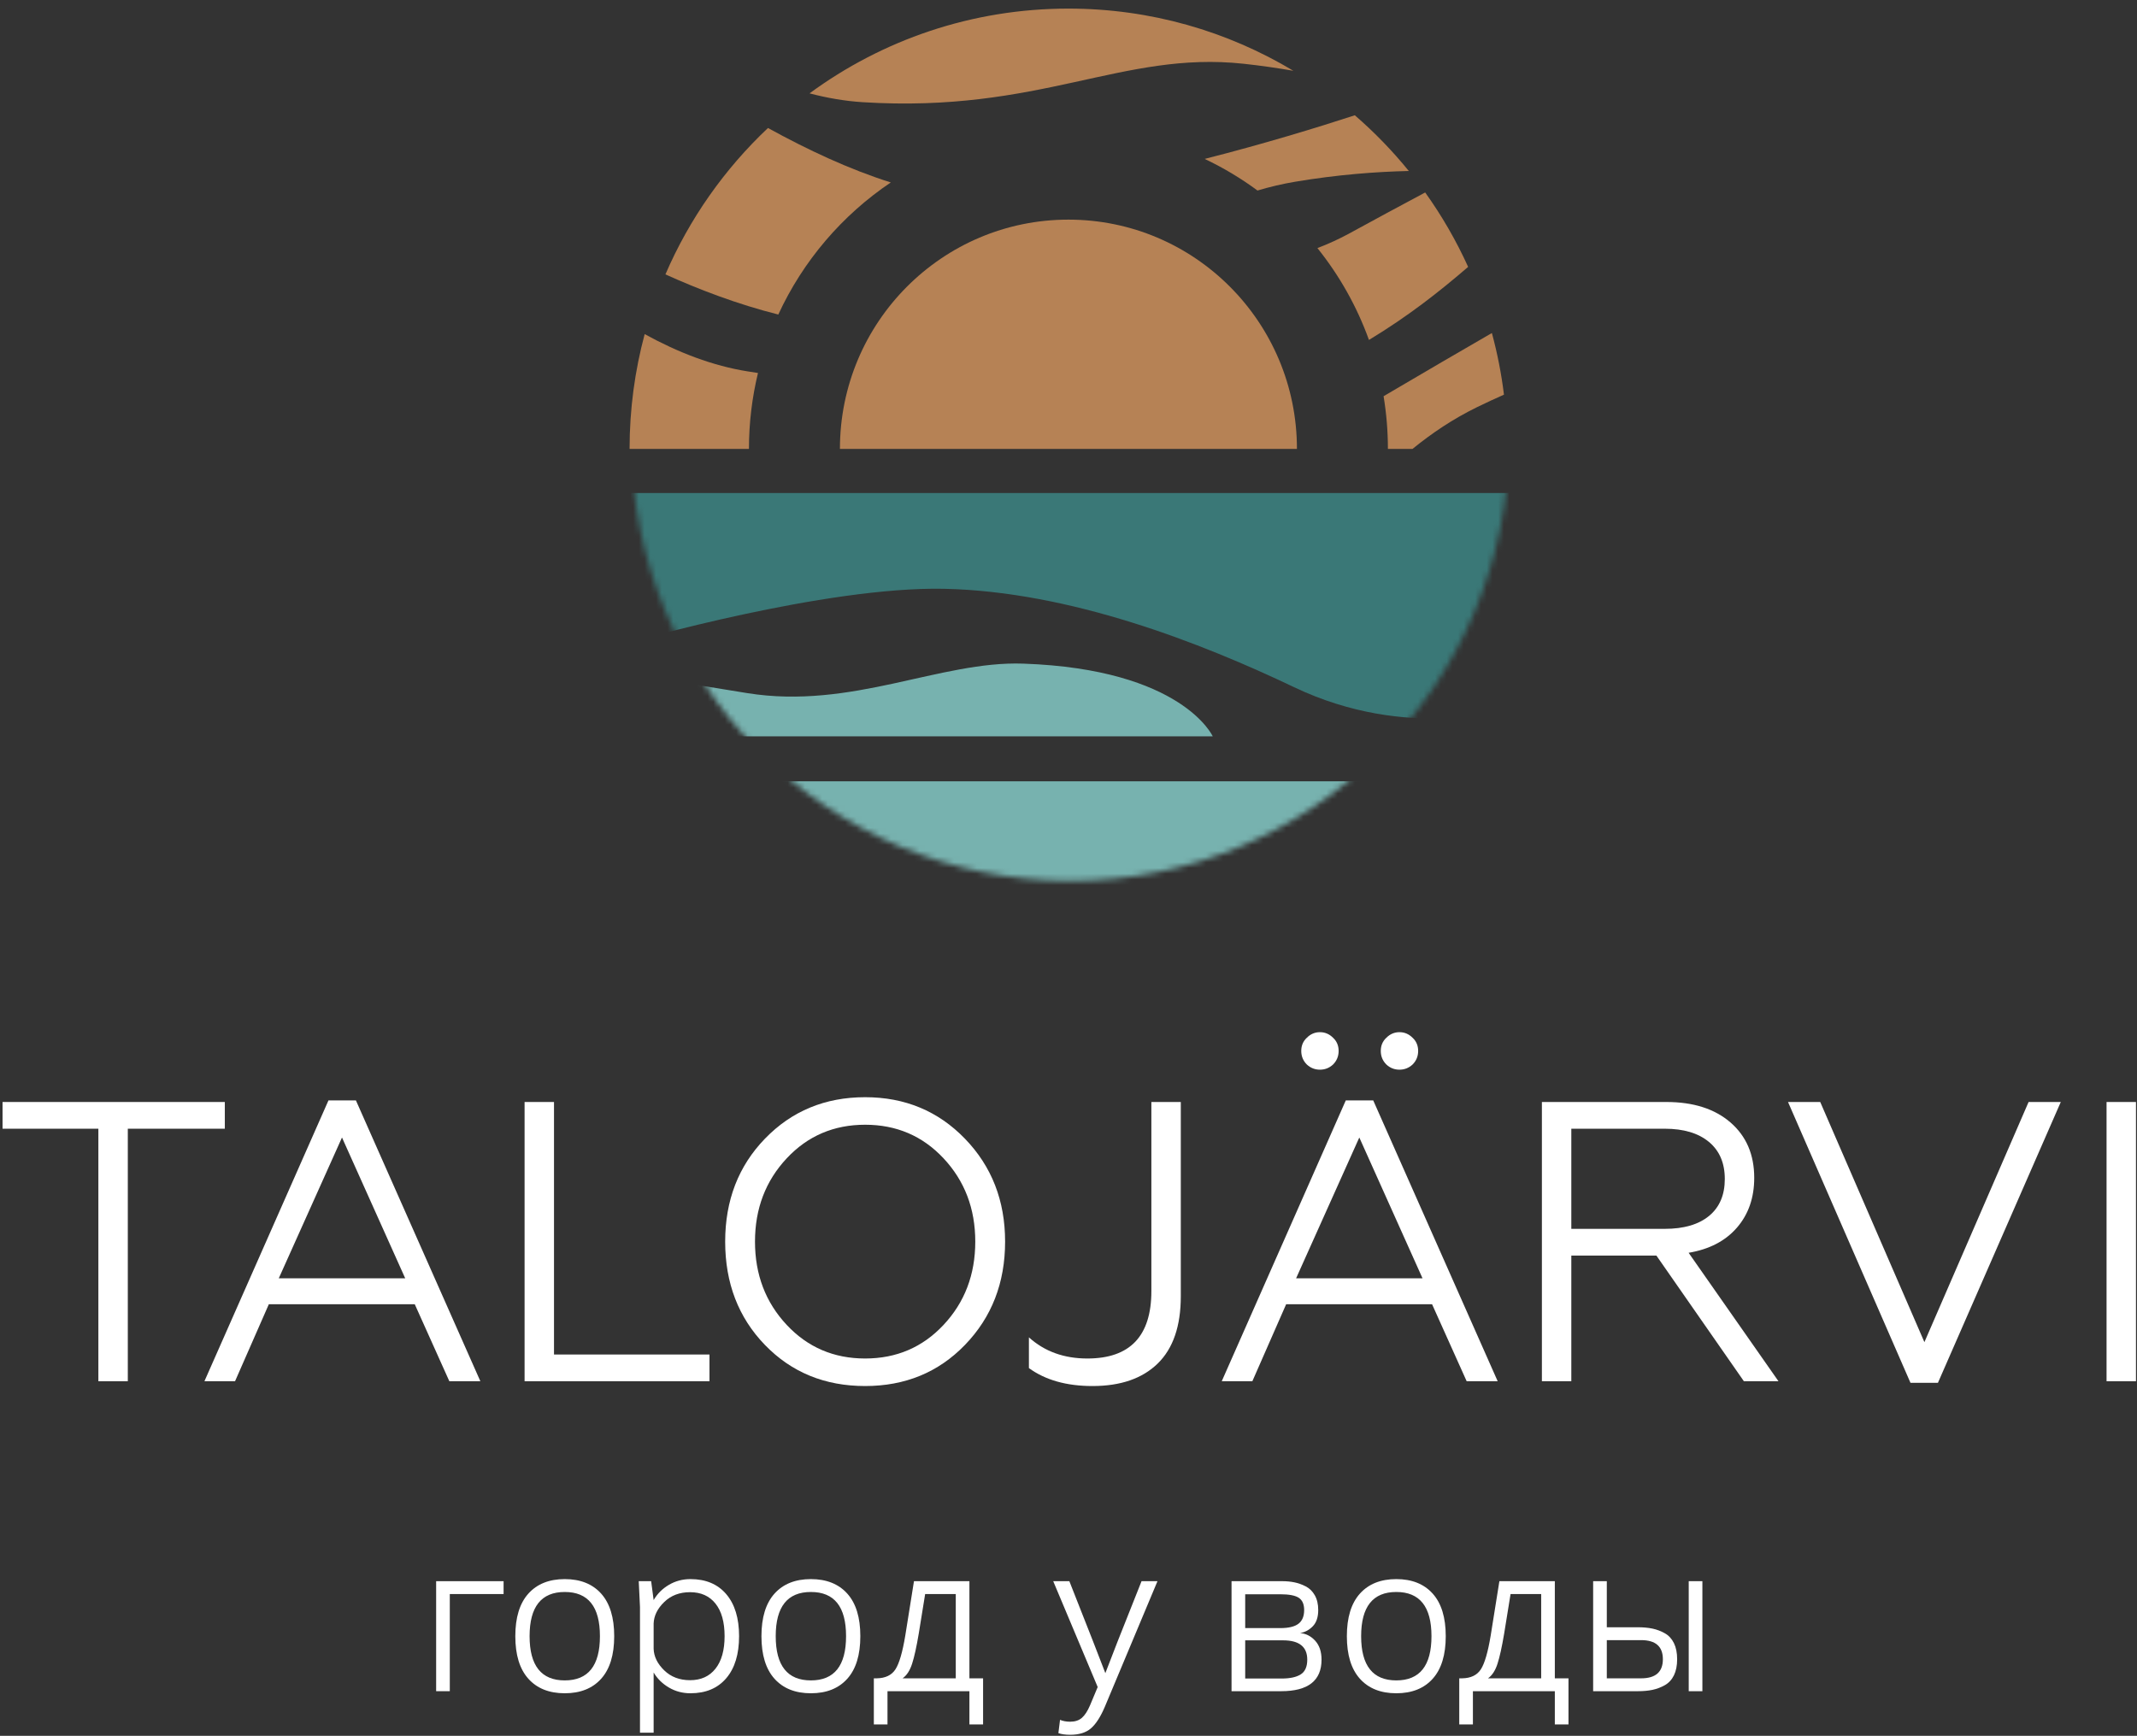 <svg width="373" height="303" viewBox="0 0 373 303" fill="none" xmlns="http://www.w3.org/2000/svg">
<rect x="0" y="0" width="373" height="303" fill="#333333" stroke="none"/>
<path fill-rule="evenodd" clip-rule="evenodd" d="M76.127 276.001H87.899V278.247H78.51V295.204H76.127V276.001Z" fill="white"/>
<path fill-rule="evenodd" clip-rule="evenodd" d="M104.932 293.03C103.415 294.721 101.296 295.566 98.575 295.566C95.855 295.566 93.737 294.721 92.221 293.03C90.704 291.34 89.945 288.863 89.945 285.603C89.945 282.342 90.704 279.866 92.221 278.175C93.737 276.485 95.855 275.639 98.575 275.639C101.296 275.639 103.415 276.485 104.932 278.175C106.448 279.866 107.206 282.342 107.206 285.603C107.206 288.863 106.448 291.34 104.932 293.03ZM104.714 285.603C104.714 280.458 102.668 277.886 98.575 277.886C94.483 277.886 92.437 280.458 92.437 285.603C92.437 290.748 94.483 293.32 98.575 293.32C102.668 293.32 104.714 290.748 104.714 285.603Z" fill="white"/>
<path fill-rule="evenodd" clip-rule="evenodd" d="M114.088 291.943V302.45H111.705V280.494L111.488 276.001H113.655L114.088 279.298C114.738 278.187 115.629 277.3 116.761 276.636C117.892 275.971 119.144 275.639 120.516 275.639C123.188 275.639 125.27 276.514 126.763 278.266C128.255 280.018 129.002 282.462 129.002 285.603C129.002 288.743 128.255 291.189 126.763 292.939C125.27 294.692 123.188 295.566 120.516 295.566C119.144 295.566 117.892 295.234 116.761 294.57C115.629 293.906 114.738 293.03 114.088 291.943ZM126.474 285.603C126.474 283.139 125.944 281.243 124.885 279.914C123.826 278.586 122.345 277.922 120.444 277.922C118.614 277.922 117.109 278.496 115.93 279.643C114.75 280.79 114.137 282.04 114.088 283.392V287.813C114.137 289.166 114.75 290.416 115.93 291.563C117.109 292.71 118.614 293.284 120.444 293.284C122.345 293.284 123.826 292.614 124.885 291.273C125.944 289.932 126.474 288.042 126.474 285.603Z" fill="white"/>
<path fill-rule="evenodd" clip-rule="evenodd" d="M147.892 293.03C146.376 294.721 144.257 295.566 141.536 295.566C138.816 295.566 136.698 294.721 135.181 293.03C133.665 291.34 132.906 288.863 132.906 285.603C132.906 282.342 133.665 279.866 135.181 278.175C136.698 276.485 138.816 275.639 141.536 275.639C144.257 275.639 146.376 276.485 147.892 278.175C149.409 279.866 150.166 282.342 150.166 285.603C150.166 288.863 149.409 291.34 147.892 293.03ZM147.675 285.603C147.675 280.458 145.629 277.886 141.536 277.886C137.444 277.886 135.397 280.458 135.397 285.603C135.397 290.748 137.444 293.32 141.536 293.32C145.629 293.32 147.675 290.748 147.675 285.603Z" fill="white"/>
<path fill-rule="evenodd" clip-rule="evenodd" d="M154.907 301.001H152.523V292.957H153.03C154.546 292.934 155.635 292.409 156.298 291.382C156.959 290.356 157.531 288.392 158.012 285.494L159.529 276.001H169.206V292.957H171.591V301.001H169.206V295.204H154.907V301.001ZM166.823 292.957V278.247H161.479L160.36 285.168C159.974 287.463 159.589 289.208 159.204 290.403C158.819 291.599 158.265 292.45 157.543 292.957H166.823Z" fill="white"/>
<path fill-rule="evenodd" clip-rule="evenodd" d="M186.793 300.53C187.635 300.53 188.316 300.307 188.833 299.86C189.35 299.412 189.826 298.683 190.259 297.668L191.595 294.479L183.832 276.001H186.648L190.801 286.545L192.932 292.052L195.063 286.545L199.25 276.001H202.031L192.859 297.885C192.113 299.648 191.306 300.91 190.44 301.672C189.573 302.432 188.358 302.813 186.793 302.813C185.95 302.813 185.264 302.716 184.735 302.523L185.023 300.204C185.529 300.422 186.118 300.53 186.793 300.53Z" fill="white"/>
<path fill-rule="evenodd" clip-rule="evenodd" d="M223.624 295.204H214.957V276.001H223.804C224.55 276.001 225.254 276.068 225.917 276.2C226.579 276.333 227.241 276.569 227.903 276.907C228.565 277.246 229.094 277.765 229.492 278.465C229.889 279.166 230.088 280.023 230.088 281.037C230.088 282.269 229.774 283.212 229.148 283.864C228.522 284.516 227.776 284.915 226.91 285.059C227.921 285.132 228.799 285.573 229.545 286.381C230.292 287.191 230.666 288.296 230.666 289.697C230.666 293.368 228.318 295.204 223.624 295.204ZM223.479 278.284H217.341V284.19H223.479C224.924 284.19 225.977 283.936 226.639 283.429C227.301 282.921 227.632 282.125 227.632 281.037C227.632 280.023 227.318 279.311 226.693 278.9C226.067 278.49 224.996 278.284 223.479 278.284ZM217.341 292.993H223.696C225.165 292.993 226.278 292.753 227.036 292.269C227.794 291.786 228.174 290.929 228.174 289.697C228.174 287.45 226.765 286.327 223.949 286.327H217.341V292.993Z" fill="white"/>
<path fill-rule="evenodd" clip-rule="evenodd" d="M250.072 293.03C248.555 294.721 246.437 295.566 243.716 295.566C240.995 295.566 238.878 294.721 237.361 293.03C235.845 291.34 235.086 288.863 235.086 285.603C235.086 282.342 235.845 279.866 237.361 278.175C238.878 276.485 240.995 275.639 243.716 275.639C246.437 275.639 248.555 276.485 250.072 278.175C251.588 279.866 252.347 282.342 252.347 285.603C252.347 288.863 251.588 291.34 250.072 293.03ZM249.855 285.603C249.855 280.458 247.809 277.886 243.716 277.886C239.623 277.886 237.578 280.458 237.578 285.603C237.578 290.748 239.623 293.32 243.716 293.32C247.809 293.32 249.855 290.748 249.855 285.603Z" fill="white"/>
<path fill-rule="evenodd" clip-rule="evenodd" d="M257.087 301.001H254.703V292.957H255.209C256.725 292.934 257.814 292.409 258.477 291.382C259.138 290.356 259.71 288.392 260.191 285.494L261.709 276.001H271.386V292.957H273.77V301.001H271.386V295.204H257.087V301.001ZM269.003 292.957V278.247H263.659L262.539 285.168C262.153 287.463 261.768 289.208 261.383 290.403C260.999 291.599 260.445 292.45 259.722 292.957H269.003Z" fill="white"/>
<path fill-rule="evenodd" clip-rule="evenodd" d="M278.074 295.204V276.001H280.458V284.045H285.874C286.837 284.045 287.692 284.123 288.438 284.28C289.184 284.438 289.901 284.709 290.587 285.095C291.273 285.482 291.802 286.056 292.176 286.817C292.548 287.577 292.735 288.514 292.735 289.624C292.735 290.735 292.548 291.671 292.176 292.432C291.802 293.193 291.273 293.767 290.587 294.154C289.901 294.54 289.184 294.811 288.438 294.968C287.692 295.126 286.837 295.204 285.874 295.204H278.074ZM280.458 292.957H286.452C288.979 292.957 290.244 291.847 290.244 289.624C290.244 287.402 288.979 286.291 286.452 286.291H280.458V292.957ZM294.757 295.204H297.141V276.001H294.757V295.204Z" fill="white"/>
<mask id="mask0_299_37" style="mask-type:luminance" maskUnits="userSpaceOnUse" x="110" y="0" width="154" height="154">
<path d="M263.378 76.913C263.378 119.359 229.085 153.769 186.78 153.769C144.476 153.769 110.182 119.359 110.182 76.913C110.182 34.467 144.476 0.057 186.78 0.057C229.085 0.057 263.378 34.467 263.378 76.913Z" fill="white"/>
</mask>
<g mask="url(#mask0_299_37)">
<path fill-rule="evenodd" clip-rule="evenodd" d="M263.378 86.06V123.676C263.378 123.676 245.791 129.448 225.89 119.96C209.586 112.188 186.78 103.243 164.795 102.778C143.967 102.338 110.182 112.066 110.182 112.066V86.06H263.378Z" fill="#3A7877"/>
</g>
<mask id="mask1_299_37" style="mask-type:luminance" maskUnits="userSpaceOnUse" x="110" y="0" width="154" height="154">
<path d="M263.378 76.913C263.378 119.359 229.085 153.769 186.78 153.769C144.476 153.769 110.182 119.359 110.182 76.913C110.182 34.467 144.476 0.057 186.78 0.057C229.085 0.057 263.378 34.467 263.378 76.913Z" fill="white"/>
</mask>
<g mask="url(#mask1_299_37)">
<path fill-rule="evenodd" clip-rule="evenodd" d="M91.314 136.383H244.511V147.912C244.511 147.912 203.343 159.245 172.837 153.95C150.497 150.074 142.717 144.088 122.443 143.882C105.546 143.71 91.314 152.464 91.314 152.464V136.383Z" fill="#77B2AF"/>
</g>
<mask id="mask2_299_37" style="mask-type:luminance" maskUnits="userSpaceOnUse" x="110" y="0" width="154" height="154">
<path d="M263.378 76.913C263.378 119.359 229.085 153.769 186.78 153.769C144.476 153.769 110.182 119.359 110.182 76.913C110.182 34.467 144.476 0.057 186.78 0.057C229.085 0.057 263.378 34.467 263.378 76.913Z" fill="white"/>
</mask>
<g mask="url(#mask2_299_37)">
<path fill-rule="evenodd" clip-rule="evenodd" d="M110.182 117.628V128.532H211.676C211.676 128.532 206.387 116.804 178.604 115.839C164.069 115.335 148.664 123.911 130.444 120.988C116.754 118.793 110.182 117.628 110.182 117.628Z" fill="#77B2AF"/>
</g>
<path fill-rule="evenodd" clip-rule="evenodd" d="M241.496 69.16C241.989 72.152 242.25 75.224 242.25 78.356H246.546C249.922 75.617 253.562 73.147 257.845 71.054C259.424 70.284 260.978 69.566 262.507 68.888C262.057 65.216 261.346 61.624 260.399 58.13C255.118 61.182 248.596 64.975 241.496 69.16Z" fill="#B68255"/>
<path fill-rule="evenodd" clip-rule="evenodd" d="M155.481 31.848C148.315 29.586 140.983 26.167 134.047 22.342C126.464 29.491 120.334 38.172 116.146 47.895C122.021 50.551 128.773 53.125 135.849 54.903C140.171 45.525 147.002 37.55 155.481 31.848Z" fill="#B68255"/>
<path fill-rule="evenodd" clip-rule="evenodd" d="M226.046 31.724C233.446 30.479 240.22 29.976 245.898 29.846C243.047 26.334 239.894 23.079 236.477 20.123C229.883 22.272 220.656 25.096 210.271 27.739C213.529 29.282 216.614 31.134 219.488 33.255C221.58 32.633 223.749 32.111 226.046 31.724Z" fill="#B68255"/>
<path fill-rule="evenodd" clip-rule="evenodd" d="M235.545 40.73C233.756 41.709 231.885 42.562 229.949 43.306C233.771 48.071 236.831 53.475 238.943 59.337C245.898 55.136 251.371 50.786 256.254 46.587C254.174 41.998 251.658 37.65 248.758 33.596C244.322 35.962 239.877 38.358 235.545 40.73Z" fill="#B68255"/>
<path fill-rule="evenodd" clip-rule="evenodd" d="M141.301 16.297C144.361 17.102 147.465 17.641 150.588 17.838C181.551 19.782 195.868 8.831 217.072 11.13C220.107 11.458 223.004 11.879 225.75 12.357C214.268 5.464 200.84 1.5 186.487 1.5C169.587 1.5 153.968 6.996 141.301 16.297Z" fill="#B68255"/>
<path fill-rule="evenodd" clip-rule="evenodd" d="M130.724 78.356C130.724 73.792 131.273 69.357 132.301 65.109C131.72 65.017 131.139 64.926 130.562 64.835C124.396 63.868 118.327 61.514 112.524 58.321C110.809 64.709 109.889 71.424 109.889 78.356H130.724Z" fill="#B68255"/>
<path fill-rule="evenodd" clip-rule="evenodd" d="M186.488 38.337C164.46 38.337 146.604 56.254 146.604 78.356H226.372C226.372 56.254 208.515 38.337 186.488 38.337Z" fill="#B68255"/>
<path fill-rule="evenodd" clip-rule="evenodd" d="M22.308 241.102H17.171V197.022H0.445V192.357H39.242V197.022H22.308V241.102Z" fill="white"/>
<path fill-rule="evenodd" clip-rule="evenodd" d="M41.024 241.102H35.68L57.333 192.078H62.122L83.845 241.102H78.431L72.394 227.662H46.923L41.024 241.102ZM59.693 198.554L48.658 223.135H70.728L59.693 198.554Z" fill="white"/>
<path fill-rule="evenodd" clip-rule="evenodd" d="M123.835 241.102H91.562V192.357H96.698V236.435H123.835V241.102Z" fill="white"/>
<path fill-rule="evenodd" clip-rule="evenodd" d="M133.514 198.763C138.187 193.935 144.017 191.521 151.004 191.521C157.944 191.521 163.75 193.935 168.424 198.763C173.096 203.592 175.434 209.581 175.434 216.729C175.434 223.925 173.096 229.937 168.424 234.765C163.797 239.547 157.99 241.937 151.004 241.937C143.971 241.937 138.141 239.547 133.514 234.765C128.887 229.984 126.574 223.971 126.574 216.729C126.574 209.534 128.887 203.545 133.514 198.763ZM137.331 231.283C140.986 235.182 145.543 237.132 151.004 237.132C156.462 237.132 161.021 235.182 164.676 231.283C168.377 227.338 170.228 222.486 170.228 216.729C170.228 210.973 168.377 206.122 164.676 202.175C161.021 198.276 156.462 196.326 151.004 196.326C145.543 196.326 140.986 198.276 137.331 202.175C133.63 206.122 131.779 210.973 131.779 216.729C131.779 222.486 133.63 227.338 137.331 231.283Z" fill="white"/>
<path fill-rule="evenodd" clip-rule="evenodd" d="M190.694 241.937C186.159 241.937 182.458 240.893 179.59 238.804V233.442C182.319 235.903 185.72 237.132 189.792 237.132C197.241 237.132 200.965 233.21 200.965 225.364V192.357H206.101V226.269C206.101 231.469 204.759 235.381 202.076 238.003C199.392 240.626 195.598 241.937 190.694 241.937Z" fill="white"/>
<path fill-rule="evenodd" clip-rule="evenodd" d="M218.589 241.102H213.246L234.899 192.078H239.688L261.411 241.102H255.998L249.959 227.662H224.489L218.589 241.102ZM237.259 198.554L226.225 223.135H248.294L237.259 198.554ZM228.098 185.811C227.45 185.161 227.126 184.372 227.126 183.443C227.126 182.515 227.45 181.749 228.098 181.146C228.745 180.496 229.508 180.17 230.388 180.17C231.267 180.17 232.031 180.496 232.679 181.146C233.326 181.749 233.65 182.515 233.65 183.443C233.65 184.372 233.326 185.161 232.679 185.811C232.031 186.415 231.267 186.716 230.388 186.716C229.508 186.716 228.745 186.415 228.098 185.811ZM241.978 185.811C241.33 185.161 241.007 184.372 241.007 183.443C241.007 182.515 241.33 181.749 241.978 181.146C242.626 180.496 243.389 180.17 244.269 180.17C245.147 180.17 245.91 180.496 246.559 181.146C247.206 181.749 247.53 182.515 247.53 183.443C247.53 184.372 247.206 185.161 246.559 185.811C245.91 186.415 245.147 186.716 244.269 186.716C243.389 186.716 242.626 186.415 241.978 185.811Z" fill="white"/>
<path fill-rule="evenodd" clip-rule="evenodd" d="M274.264 241.102H269.129V192.357H290.852C295.571 192.357 299.307 193.553 302.06 195.943C304.812 198.334 306.189 201.549 306.189 205.588C306.189 209.069 305.183 211.971 303.17 214.292C301.158 216.614 298.346 218.076 294.738 218.679L310.423 241.102H304.385L289.116 219.167H274.264V241.102ZM274.264 197.022V214.5H290.574C293.905 214.5 296.483 213.746 298.313 212.237C300.14 210.729 301.053 208.582 301.053 205.796C301.053 203.011 300.127 200.852 298.277 199.32C296.427 197.788 293.859 197.022 290.574 197.022H274.264Z" fill="white"/>
<path fill-rule="evenodd" clip-rule="evenodd" d="M338.252 241.38H333.464L312.088 192.357H317.71L335.893 234.277L354.077 192.357H359.698L338.252 241.38Z" fill="white"/>
<path fill-rule="evenodd" clip-rule="evenodd" d="M367.686 241.102H372.821V192.357H367.686V241.102Z" fill="white"/>
</svg>
